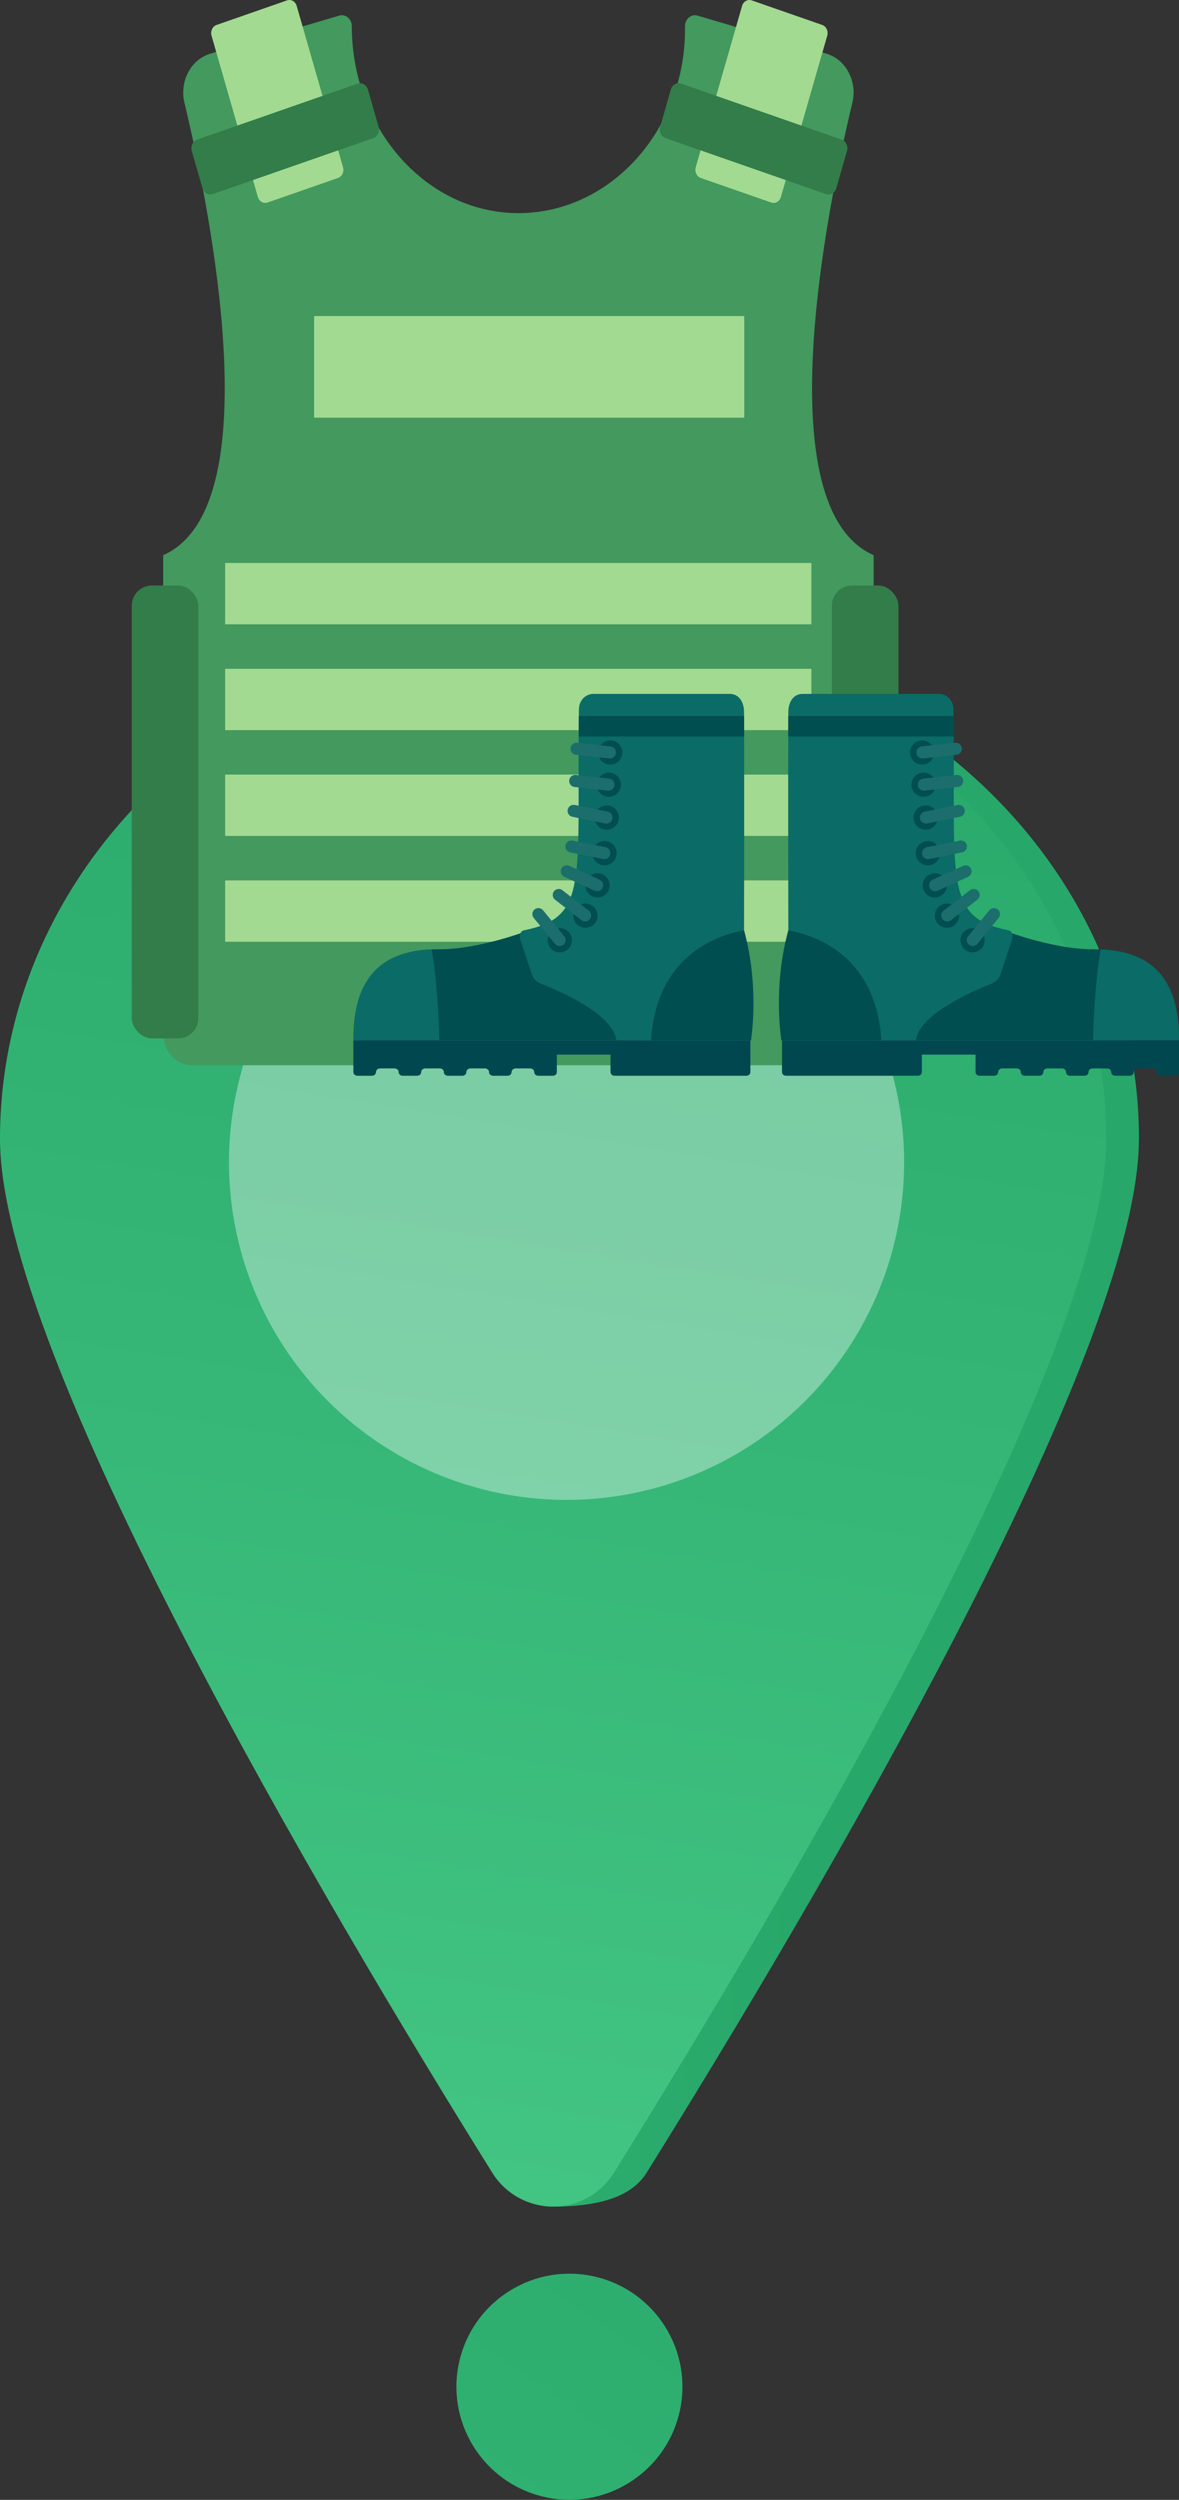 <?xml version="1.0" encoding="UTF-8"?>
<svg xmlns="http://www.w3.org/2000/svg" xmlns:xlink="http://www.w3.org/1999/xlink" id="Layer_2" data-name="Layer 2" viewBox="0 0 180.5 382.64">
  <rect x="0" y="0" width="180.5" height="382.64" fill="#333333" stroke="none"/>
  <defs>
    <style>
      .cls-1 {
        fill: #004750;
      }

      .cls-1, .cls-2, .cls-3, .cls-4, .cls-5, .cls-6, .cls-7, .cls-8, .cls-9, .cls-10, .cls-11 {
        stroke-width: 0px;
      }

      .cls-2 {
        fill: #fff;
        opacity: .36;
      }

      .cls-3 {
        fill: url(#linear-gradient);
      }

      .cls-4 {
        fill: #1c6e6d;
      }

      .cls-5 {
        fill: #004e50;
      }

      .cls-6 {
        fill: #43995e;
      }

      .cls-7 {
        fill: #0b6b66;
      }

      .cls-8 {
        fill: #327d49;
      }

      .cls-9 {
        fill: url(#linear-gradient-2);
      }

      .cls-10 {
        fill: url(#linear-gradient-3);
      }

      .cls-11 {
        fill: #a3da91;
      }
    </style>
    <linearGradient id="linear-gradient" x1="-80.55" y1="607.07" x2="141.29" y2="287.36" gradientTransform="translate(422.72 196.56) rotate(76.72)" gradientUnits="userSpaceOnUse">
      <stop offset="0" stop-color="#45c785"></stop>
      <stop offset="1" stop-color="#27a769"></stop>
    </linearGradient>
    <linearGradient id="linear-gradient-2" x1="-116.77" y1="231.12" x2="117.66" y2="215.05" gradientTransform="matrix(1,0,0,1,0,0)" xlink:href="#linear-gradient"></linearGradient>
    <linearGradient id="linear-gradient-3" x1="54.92" y1="357.93" x2="99.13" y2="83.31" gradientTransform="matrix(1,0,0,1,0,0)" xlink:href="#linear-gradient"></linearGradient>
  </defs>
  <g id="Layer_1-2" data-name="Layer 1">
    <g>
      <g>
        <circle class="cls-3" cx="87.18" cy="365.34" r="17.3" transform="translate(-288.42 366.25) rotate(-76.72)"></circle>
        <g>
          <path class="cls-9" d="M174.36,174.33c0,32.9-49.56,116.85-75.38,158.26-2,3.21-6.32,5.16-14.31,5.16-3.79,0-2.3-1.96-4.3-5.17C54.56,291.17,5.01,207.23,5.01,174.33c0-42.9,37.91-77.69,84.68-77.69s84.68,34.78,84.68,77.69Z"></path>
          <path class="cls-10" d="M169.36,174.33c0,32.9-49.56,116.85-75.38,158.26-2,3.21-5.52,5.17-9.31,5.16-3.79,0-7.3-1.96-9.3-5.17C49.55,291.17,0,207.23,0,174.33c0-42.9,37.91-77.69,84.68-77.69s84.68,34.78,84.68,77.69Z"></path>
          <circle class="cls-2" cx="86.74" cy="177.9" r="51.68" transform="translate(-107.86 214.01) rotate(-74.52)"></circle>
        </g>
      </g>
      <g>
        <path class="cls-6" d="M129.32,163.05H29.41c-2.44,0-4.43-2.18-4.43-4.88v-73.19c16.44-7.25,7.2-52.8,3.26-69.24-.79-3.28.98-6.64,3.96-7.52l19.74-5.83c.97-.29,1.92.52,1.92,1.62h0c0,15.75,11.55,28.82,25.85,28.61,13.87-.2,25.16-12.77,25.16-28.1v-.51c0-1.1.95-1.91,1.92-1.62l19.74,5.83c2.98.88,4.75,4.24,3.96,7.52-3.94,16.44-13.18,61.99,3.26,69.24v73.19c0,2.69-1.98,4.88-4.43,4.88Z"></path>
        <rect class="cls-11" x="48.09" y="48.38" width="65.85" height="15.55"></rect>
        <path class="cls-11" d="M106.51,25.61L113.61.9c.2-.68.86-1.06,1.48-.84l10.79,3.76c.62.22.96.95.77,1.63l-7.1,24.71c-.2.68-.86,1.06-1.48.84l-10.79-3.76c-.62-.22-.96-.95-.77-1.63Z"></path>
        <path class="cls-11" d="M52.52,25.61L45.42.9c-.2-.68-.86-1.06-1.48-.84l-10.79,3.76c-.62.22-.96.95-.77,1.63l7.1,24.71c.2.68.86,1.06,1.48.84l10.79-3.76c.62-.22.96-.95.77-1.63Z"></path>
        <g>
          <rect class="cls-8" x="20.17" y="89.62" width="10.19" height="69.32" rx="3.09" ry="3.09"></rect>
          <rect class="cls-8" x="127.36" y="89.62" width="10.19" height="69.32" rx="3.09" ry="3.09"></rect>
        </g>
        <rect class="cls-11" x="34.47" y="86.17" width="89.75" height="9.39"></rect>
        <rect class="cls-11" x="34.47" y="102.37" width="89.75" height="9.39"></rect>
        <rect class="cls-11" x="34.47" y="118.56" width="89.75" height="9.39"></rect>
        <rect class="cls-11" x="34.47" y="134.76" width="89.75" height="9.39"></rect>
        <path class="cls-8" d="M101.07,19.4l1.63-5.69c.21-.73.92-1.14,1.58-.91l24.57,8.57c.66.23,1.03,1.02.82,1.74l-1.63,5.69c-.21.73-.92,1.14-1.58.91l-24.57-8.57c-.66-.23-1.03-1.02-.82-1.74Z"></path>
        <path class="cls-8" d="M57.96,19.4l-1.63-5.69c-.21-.73-.92-1.14-1.58-.91l-24.57,8.57c-.66.23-1.03,1.02-.82,1.74l1.63,5.69c.21.73.92,1.14,1.58.91l24.57-8.57c.66-.23,1.03-1.02.82-1.74Z"></path>
      </g>
      <g>
        <g>
          <path class="cls-1" d="M180.5,159.23v4.87c0,.31-.28.56-.62.56h-2.22c-.35,0-.62-.25-.62-.56h0c0-.31-.28-.56-.62-.56h-2.23c-.35,0-.62.25-.62.56h0c0,.31-.28.56-.62.56h-2.21c-.35,0-.62-.25-.62-.56h0c0-.31-.28-.56-.62-.56h-2.23c-.35,0-.62.25-.62.56h0c0,.31-.28.56-.62.56h-2.21c-.35,0-.62-.25-.62-.56h0c0-.31-.28-.56-.62-.56h-2.23c-.35,0-.62.25-.62.56h0c0,.31-.28.56-.62.56h-2.21c-.35,0-.62-.25-.62-.56h0c0-.31-.28-.56-.62-.56h-2.23c-.35,0-.62.25-.62.56h0c0,.31-.28.56-.62.56h-2.22c-.35,0-.62-.25-.62-.56v-2.68h-8.22v2.68c0,.31-.28.56-.62.56h-20.17c-.35,0-.62-.25-.62-.56v-4.87h60.87Z"></path>
          <path class="cls-5" d="M152.77,142.07s8.02,3.25,14.6,3.23c6.58-.02,13.15,2.31,13.06,13.93h-44.64l16.98-17.16Z"></path>
          <path class="cls-7" d="M119.63,159.23s-.72-9.09,1.06-16.84c0,0-.05-22.89,0-33.42,0-1.45.74-2.76,2.19-2.76h20.85c1.28,0,2.23,1.06,2.24,2.34.36,26.33-1.66,31.83,8.43,33.85.57.11.73.9.53,1.45l-1.78,5.36c-.22.61-.69,1.09-1.29,1.33-2.84,1.11-11.17,4.7-11.63,8.71h-20.61Z"></path>
          <path class="cls-5" d="M134.93,159.23h-15.3s-1.36-8.06,1.06-16.84c4.81.92,13.43,4.32,14.24,16.84Z"></path>
          <path class="cls-7" d="M180.5,159.23h-13.17c.13-4.68.49-10.08,1.18-13.91,6.2.24,12.08,2.92,11.99,13.91Z"></path>
          <path class="cls-5" d="M146.02,112.73h-25.34c0-1.11,0-2.16.01-3.13h25.29c.01,1.08.03,2.12.03,3.13Z"></path>
          <path class="cls-5" d="M147.72,145.36c.79.65,1.96.53,2.61-.26.65-.79.53-1.96-.26-2.61s-1.96-.53-2.61.26c-.65.79-.53,1.96.26,2.61Z"></path>
          <path class="cls-4" d="M149.64,144.47l3.25-3.97c.32-.39.26-.98-.13-1.3h0c-.39-.32-.98-.26-1.3.13l-3.25,3.97c-.32.39-.26.98.13,1.3h0c.39.32.98.26,1.3-.13Z"></path>
          <path class="cls-5" d="M143.51,141.29c.63.81,1.79.96,2.6.33.81-.63.96-1.79.33-2.6-.63-.81-1.79-.96-2.6-.33-.81.63-.96,1.79-.33,2.6Z"></path>
          <path class="cls-4" d="M145.58,140.85l4.05-3.14c.4-.31.47-.89.16-1.29h0c-.31-.4-.89-.47-1.29-.16l-4.05,3.14c-.4.31-.47.89-.16,1.29h0c.31.4.89.47,1.29.16Z"></path>
          <path class="cls-5" d="M141.43,136.29c.43.93,1.52,1.34,2.46.92.93-.43,1.34-1.52.92-2.46-.43-.93-1.52-1.34-2.46-.92-.93.43-1.34,1.52-.92,2.46Z"></path>
          <path class="cls-4" d="M143.55,136.34l4.66-2.13c.46-.21.67-.76.46-1.22h0c-.21-.46-.76-.67-1.22-.46l-4.66,2.13c-.46.21-.67.76-.46,1.22h0c.21.46.76.67,1.22.46Z"></path>
          <path class="cls-5" d="M140.23,130.96c.2,1,1.18,1.65,2.19,1.45s1.65-1.18,1.45-2.19c-.2-1-1.18-1.65-2.19-1.45-1,.2-1.65,1.18-1.45,2.19Z"></path>
          <path class="cls-4" d="M142.27,131.49l5.03-1.02c.5-.1.82-.59.72-1.09h0c-.1-.5-.59-.82-1.09-.72l-5.03,1.02c-.5.1-.82.59-.72,1.09h0c.1.5.59.82,1.09.72Z"></path>
          <path class="cls-5" d="M139.89,125.51c.2,1,1.18,1.65,2.19,1.45,1-.2,1.65-1.18,1.45-2.19-.2-1-1.18-1.65-2.19-1.45-1,.2-1.65,1.18-1.45,2.19Z"></path>
          <path class="cls-4" d="M141.94,126.04l5.03-1.02c.5-.1.82-.59.72-1.09h0c-.1-.5-.59-.82-1.09-.72l-5.03,1.02c-.5.1-.82.59-.72,1.09h0c.1.5.59.82,1.09.72Z"></path>
          <path class="cls-5" d="M139.55,120.31c.11,1.02,1.03,1.75,2.04,1.64,1.02-.11,1.75-1.03,1.64-2.04-.11-1.02-1.03-1.75-2.04-1.64-1.02.11-1.75,1.03-1.64,2.04Z"></path>
          <path class="cls-4" d="M141.54,121.02l5.1-.56c.5-.05.87-.51.82-1.02h0c-.05-.5-.51-.87-1.02-.82l-5.1.56c-.5.05-.87.51-.82,1.02h0c.05.5.51.87,1.02.82Z"></path>
          <path class="cls-5" d="M139.33,115.38c.11,1.02,1.03,1.75,2.04,1.64,1.02-.11,1.75-1.03,1.64-2.04-.11-1.02-1.03-1.75-2.04-1.64-1.02.11-1.75,1.03-1.64,2.04Z"></path>
          <path class="cls-4" d="M141.33,116.09l5.1-.56c.5-.05.87-.51.82-1.02h0c-.05-.5-.51-.87-1.02-.82l-5.1.56c-.5.05-.87.51-.82,1.02h0c.05.5.51.87,1.02.82Z"></path>
        </g>
        <g>
          <path class="cls-1" d="M54.1,159.23v4.87c0,.31.28.56.62.56h2.22c.35,0,.62-.25.62-.56h0c0-.31.28-.56.62-.56h2.23c.35,0,.62.25.62.56h0c0,.31.28.56.62.56h2.21c.35,0,.62-.25.62-.56h0c0-.31.28-.56.62-.56h2.23c.35,0,.62.25.62.56h0c0,.31.28.56.62.56h2.21c.35,0,.62-.25.62-.56h0c0-.31.28-.56.62-.56h2.23c.35,0,.62.25.62.56h0c0,.31.28.56.62.56h2.21c.35,0,.62-.25.62-.56h0c0-.31.28-.56.62-.56h2.23c.35,0,.62.25.62.56h0c0,.31.28.56.62.56h2.22c.35,0,.62-.25.62-.56v-2.68h8.22v2.68c0,.31.28.56.62.56h20.17c.35,0,.62-.25.62-.56v-4.87h-60.87Z"></path>
          <path class="cls-5" d="M81.83,142.07s-8.02,3.25-14.6,3.23c-6.58-.02-13.15,2.31-13.06,13.93h44.64l-16.98-17.16Z"></path>
          <path class="cls-7" d="M114.97,159.23s.72-9.09-1.06-16.84c0,0,.05-22.89,0-33.42,0-1.45-.74-2.76-2.19-2.76h-20.85c-1.28,0-2.23,1.06-2.24,2.34-.36,26.33,1.66,31.83-8.43,33.85-.57.11-.73.9-.53,1.45l1.78,5.36c.22.61.69,1.09,1.29,1.33,2.84,1.11,11.17,4.7,11.63,8.71h20.61Z"></path>
          <path class="cls-5" d="M99.67,159.23h15.3s1.36-8.06-1.06-16.84c-4.81.92-13.43,4.32-14.24,16.84Z"></path>
          <path class="cls-7" d="M54.1,159.23h13.17c-.13-4.68-.49-10.08-1.18-13.91-6.2.24-12.08,2.92-11.99,13.91Z"></path>
          <path class="cls-5" d="M88.58,112.73h25.34c0-1.11,0-2.16-.01-3.13h-25.29c-.01,1.08-.02,2.12-.03,3.13Z"></path>
          <path class="cls-5" d="M86.88,145.36c-.79.65-1.96.53-2.61-.26-.65-.79-.53-1.96.26-2.61.79-.65,1.96-.53,2.61.26.65.79.53,1.96-.26,2.61Z"></path>
          <path class="cls-4" d="M84.96,144.47l-3.25-3.97c-.32-.39-.26-.98.13-1.3h0c.39-.32.98-.26,1.3.13l3.25,3.97c.32.39.26.98-.13,1.3h0c-.39.32-.98.26-1.3-.13Z"></path>
          <path class="cls-5" d="M91.09,141.29c-.63.81-1.79.96-2.6.33-.81-.63-.96-1.79-.33-2.6.63-.81,1.79-.96,2.6-.33.81.63.96,1.79.33,2.6Z"></path>
          <path class="cls-4" d="M89.02,140.85l-4.05-3.14c-.4-.31-.47-.89-.16-1.29h0c.31-.4.89-.47,1.29-.16l4.05,3.14c.4.31.47.89.16,1.29h0c-.31.4-.89.47-1.29.16Z"></path>
          <path class="cls-5" d="M93.17,136.29c-.43.93-1.52,1.34-2.46.92-.93-.43-1.34-1.52-.92-2.46.43-.93,1.52-1.34,2.46-.92.93.43,1.34,1.52.92,2.46Z"></path>
          <path class="cls-4" d="M91.05,136.34l-4.66-2.13c-.46-.21-.67-.76-.46-1.22h0c.21-.46.76-.67,1.22-.46l4.66,2.13c.46.21.67.76.46,1.22h0c-.21.46-.76.67-1.22.46Z"></path>
          <path class="cls-5" d="M94.37,130.96c-.2,1-1.18,1.65-2.19,1.45-1-.2-1.65-1.18-1.45-2.19.2-1,1.18-1.65,2.19-1.45,1,.2,1.65,1.18,1.45,2.19Z"></path>
          <path class="cls-4" d="M92.33,131.49l-5.03-1.02c-.5-.1-.82-.59-.72-1.09h0c.1-.5.59-.82,1.09-.72l5.03,1.02c.5.1.82.59.72,1.09h0c-.1.5-.59.82-1.09.72Z"></path>
          <path class="cls-5" d="M94.71,125.51c-.2,1-1.18,1.65-2.19,1.45-1-.2-1.65-1.18-1.45-2.19.2-1,1.18-1.65,2.19-1.45,1,.2,1.65,1.18,1.45,2.19Z"></path>
          <path class="cls-4" d="M92.66,126.04l-5.03-1.02c-.5-.1-.82-.59-.72-1.09h0c.1-.5.59-.82,1.09-.72l5.03,1.02c.5.1.82.59.72,1.09h0c-.1.5-.59.82-1.09.72Z"></path>
          <path class="cls-5" d="M95.05,120.31c-.11,1.02-1.03,1.75-2.04,1.64-1.02-.11-1.75-1.03-1.64-2.04.11-1.02,1.03-1.75,2.04-1.64,1.02.11,1.75,1.03,1.64,2.04Z"></path>
          <path class="cls-4" d="M93.06,121.02l-5.1-.56c-.5-.05-.87-.51-.82-1.02h0c.05-.5.51-.87,1.02-.82l5.1.56c.5.05.87.51.82,1.02h0c-.05.5-.51.87-1.02.82Z"></path>
          <path class="cls-5" d="M95.27,115.38c-.11,1.02-1.03,1.75-2.04,1.64-1.02-.11-1.75-1.03-1.64-2.04s1.03-1.75,2.04-1.64c1.02.11,1.75,1.03,1.64,2.04Z"></path>
          <path class="cls-4" d="M93.27,116.09l-5.1-.56c-.5-.05-.87-.51-.82-1.02h0c.05-.5.51-.87,1.02-.82l5.1.56c.5.05.87.51.82,1.02h0c-.05.5-.51.87-1.02.82Z"></path>
        </g>
      </g>
    </g>
  </g>
</svg>
